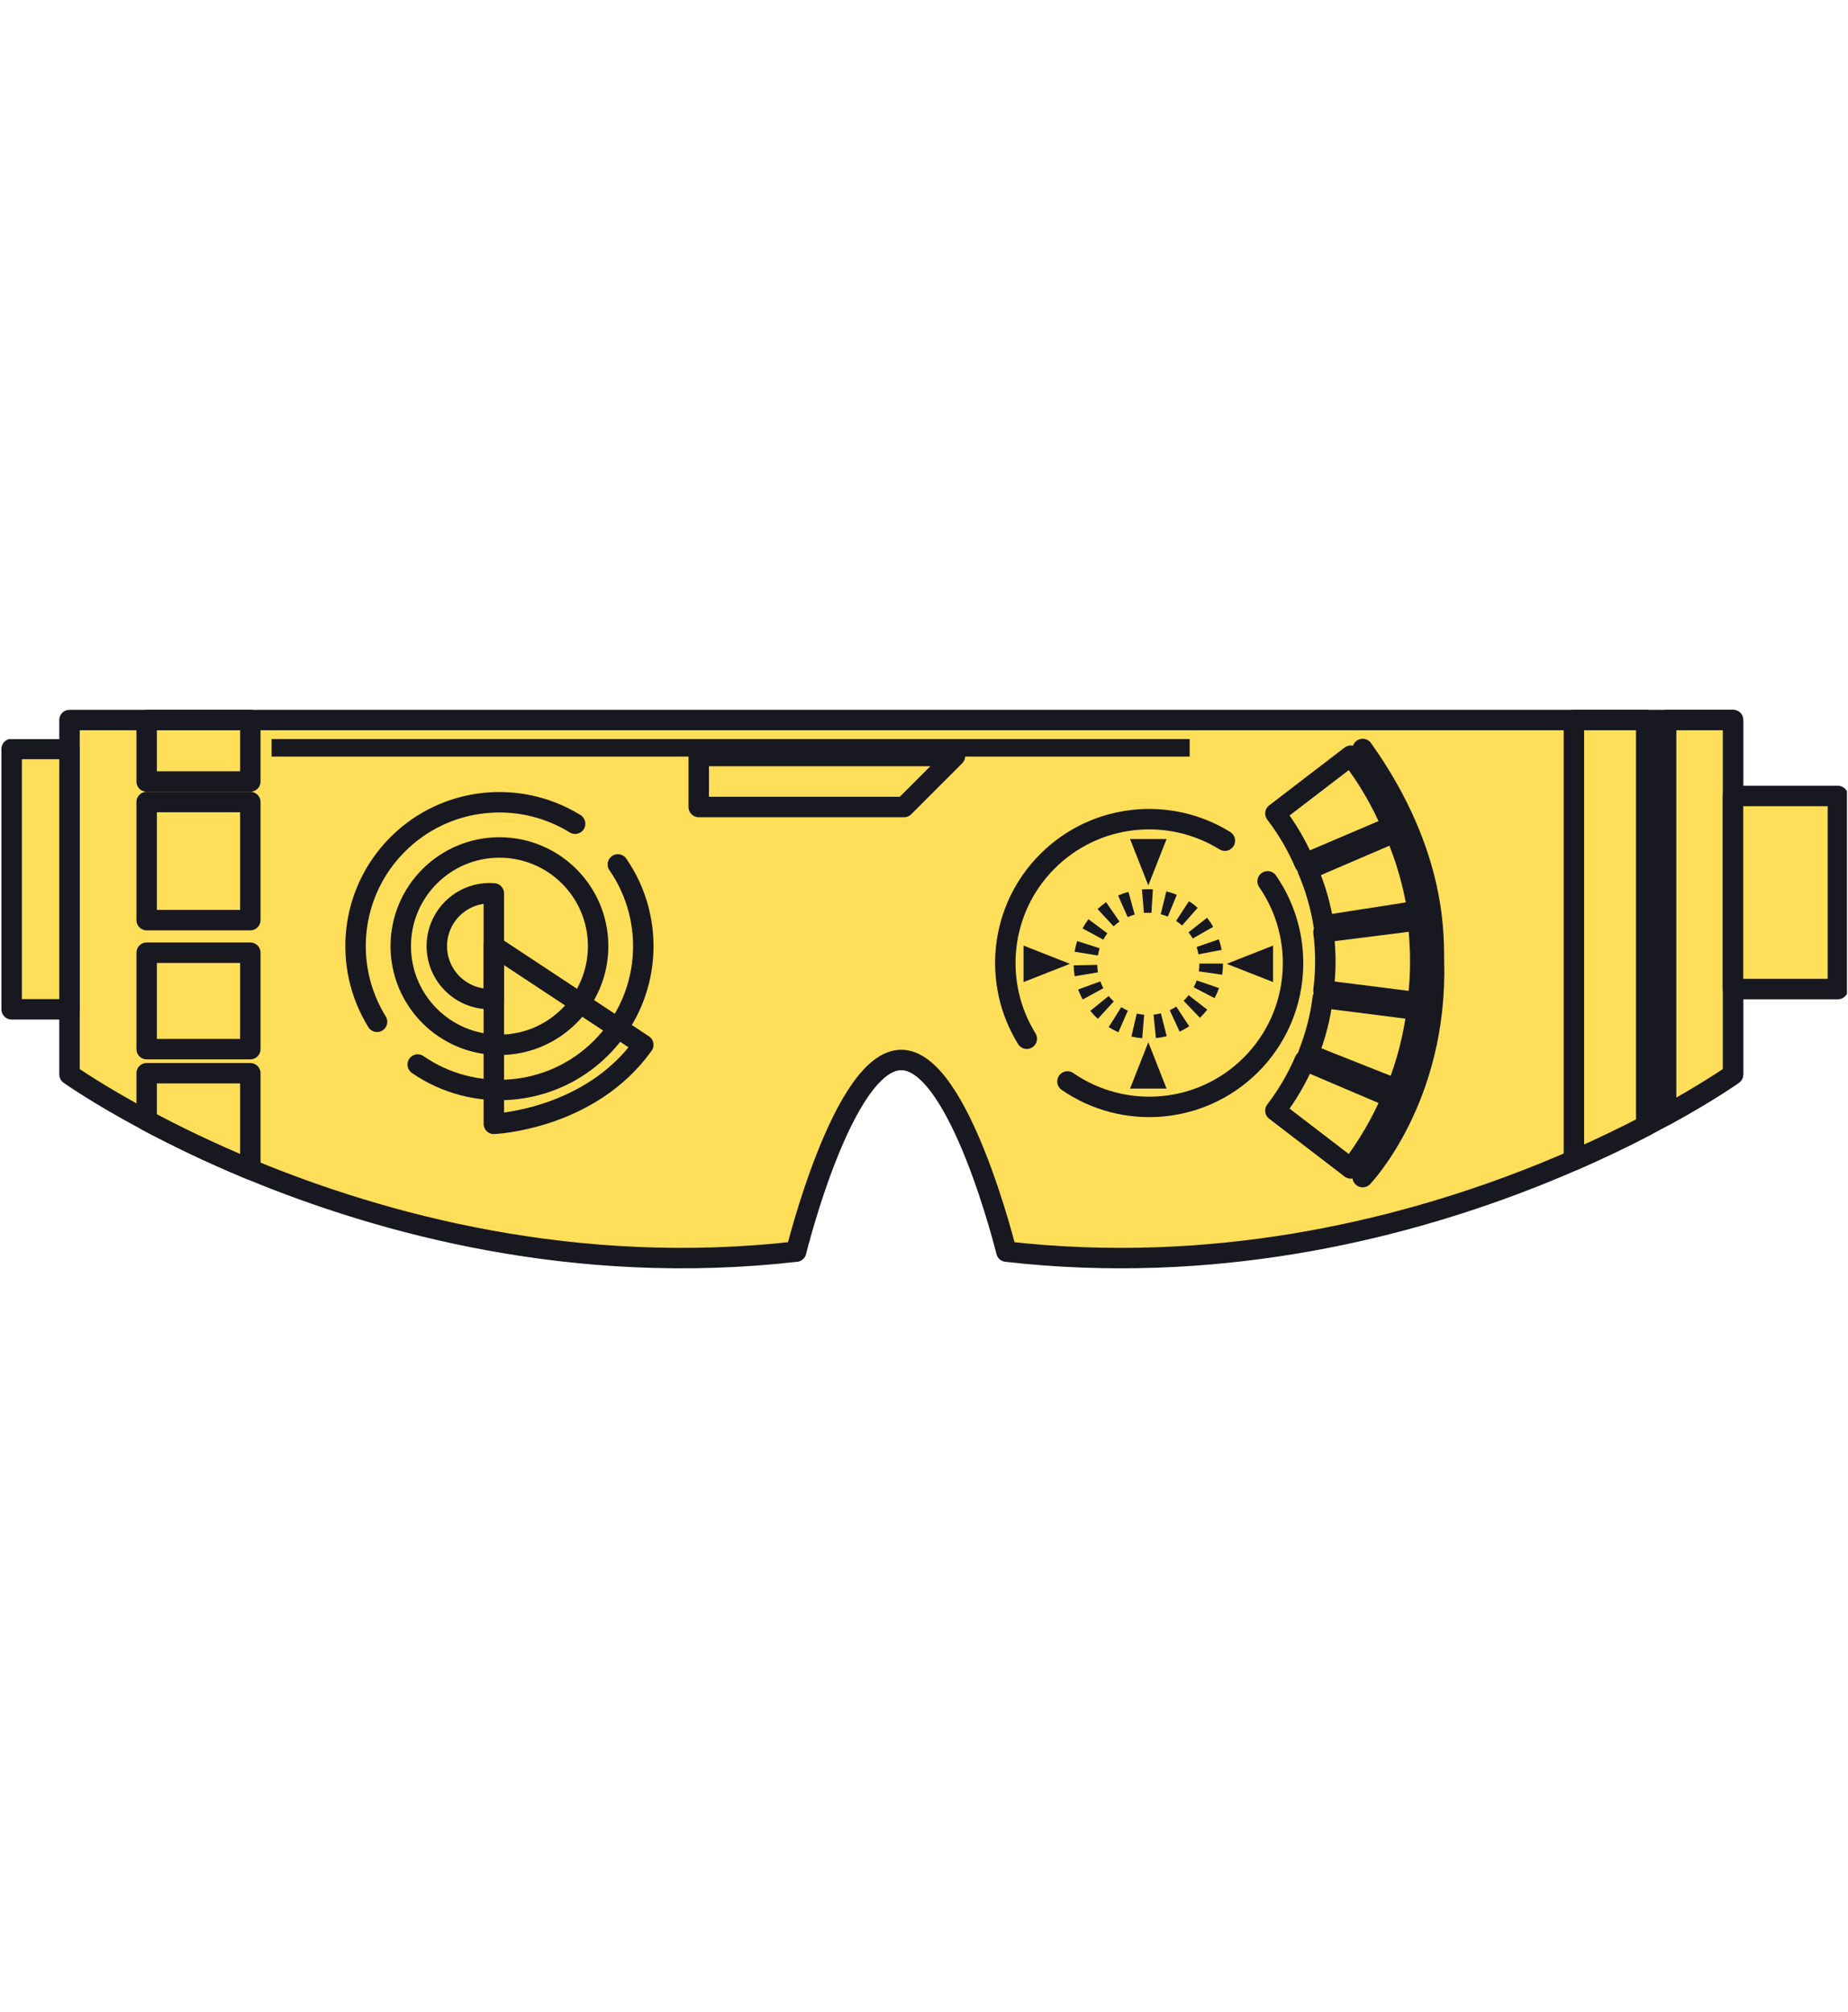 <?xml version="1.0" encoding="UTF-8"?> <svg xmlns="http://www.w3.org/2000/svg" xmlns:xlink="http://www.w3.org/1999/xlink" width="600pt" height="653.25pt" viewBox="0 0 600 653.25"> <defs> <clipPath id="clip1"> <path d="M 19 230.359 L 566 230.359 L 566 413 L 19 413 Z M 19 230.359 "></path> </clipPath> <clipPath id="clip2"> <path d="M 507 230.359 L 538 230.359 L 538 381 L 507 381 Z M 507 230.359 "></path> </clipPath> <clipPath id="clip3"> <path d="M 537 230.359 L 566 230.359 L 566 366 L 537 366 Z M 537 230.359 "></path> </clipPath> <clipPath id="clip4"> <path d="M 558 255 L 599.656 255 L 599.656 325 L 558 325 Z M 558 255 "></path> </clipPath> <clipPath id="clip5"> <path d="M 0.344 240 L 26 240 L 26 332 L 0.344 332 Z M 0.344 240 "></path> </clipPath> <clipPath id="clip6"> <path d="M 44 230.359 L 85 230.359 L 85 258 L 44 258 Z M 44 230.359 "></path> </clipPath> </defs> <g id="surface1"> <path style=" stroke:none;fill-rule:nonzero;fill:rgb(100%,87.059%,34.9%);fill-opacity:1;" d="M 562.285 234.086 L 562.285 349.094 C 562.285 349.094 460.23 421.852 326.488 406.602 C 326.488 406.602 311.219 344.402 292.371 344.402 C 273.531 344.402 258.254 406.602 258.254 406.602 C 186.449 414.789 123.777 397.609 81.129 379.941 C 67.867 374.445 56.543 368.902 47.492 364.066 C 31.41 355.477 22.453 349.094 22.453 349.094 L 22.453 234.086 L 562.285 234.086 "></path> <g clip-path="url(#clip1)" clip-rule="nonzero"> <path style="fill:none;stroke-width:28;stroke-linecap:round;stroke-linejoin:round;stroke:rgb(9.409%,9.409%,12.939%);stroke-opacity:1;stroke-miterlimit:10;" d="M 3233.239 2494.573 L 3233.239 2009.067 C 3233.239 2009.067 2802.414 1701.919 2237.821 1766.297 C 2237.821 1766.297 2173.36 2028.872 2093.795 2028.872 C 2014.262 2028.872 1949.769 1766.297 1949.769 1766.297 C 1646.644 1731.733 1382.075 1804.258 1202.034 1878.843 C 1146.049 1902.045 1098.244 1925.445 1060.036 1945.86 C 992.146 1982.122 954.334 2009.067 954.334 2009.067 L 954.334 2494.573 Z M 3233.239 2494.573 " transform="matrix(0.237,0,0,-0.237,-203.612,825.006)"></path> </g> <path style=" stroke:none;fill-rule:nonzero;fill:rgb(100%,87.059%,34.9%);fill-opacity:1;" d="M 226.652 245.762 L 226.652 262.309 L 293.266 262.309 L 309.805 245.762 L 226.652 245.762 "></path> <path style="fill:none;stroke-width:28;stroke-linecap:round;stroke-linejoin:round;stroke:rgb(9.409%,9.409%,12.939%);stroke-opacity:1;stroke-miterlimit:10;" d="M 1816.362 2445.284 L 1816.362 2375.431 L 2097.571 2375.431 L 2167.391 2445.284 Z M 1816.362 2445.284 " transform="matrix(0.237,0,0,-0.237,-203.612,825.006)"></path> <path style=" stroke:none;fill-rule:nonzero;fill:rgb(100%,87.059%,34.9%);fill-opacity:1;" d="M 534.117 234.086 L 510.652 234.086 L 510.652 376.938 C 519.508 373.066 527.363 369.238 534.117 365.711 L 534.117 234.086 "></path> <g clip-path="url(#clip2)" clip-rule="nonzero"> <path style="fill:none;stroke-width:28;stroke-linecap:round;stroke-linejoin:round;stroke:rgb(9.409%,9.409%,12.939%);stroke-opacity:1;stroke-miterlimit:10;" d="M 3114.344 2494.573 L 3015.271 2494.573 L 3015.271 1891.524 C 3052.654 1907.866 3085.816 1924.026 3114.344 1938.917 Z M 3114.344 2494.573 " transform="matrix(0.237,0,0,-0.237,-203.612,825.006)"></path> </g> <path style=" stroke:none;fill-rule:nonzero;fill:rgb(100%,87.059%,34.9%);fill-opacity:1;" d="M 540.578 234.086 L 540.578 362.262 C 554.551 354.598 562.285 349.094 562.285 349.094 L 562.285 234.086 L 540.578 234.086 "></path> <g clip-path="url(#clip3)" clip-rule="nonzero"> <path style="fill:none;stroke-width:28;stroke-linecap:round;stroke-linejoin:round;stroke:rgb(9.409%,9.409%,12.939%);stroke-opacity:1;stroke-miterlimit:10;" d="M 3141.603 2494.573 L 3141.603 1953.478 C 3200.588 1985.832 3233.239 2009.067 3233.239 2009.067 L 3233.239 2494.573 Z M 3141.603 2494.573 " transform="matrix(0.237,0,0,-0.237,-203.612,825.006)"></path> </g> <path style=" stroke:none;fill-rule:nonzero;fill:rgb(100%,87.059%,34.9%);fill-opacity:1;" d="M 596.32 321.391 L 562.285 321.391 L 562.285 258.734 L 596.32 258.734 L 596.32 321.391 "></path> <g clip-path="url(#clip4)" clip-rule="nonzero"> <path style="fill:none;stroke-width:28;stroke-linecap:round;stroke-linejoin:round;stroke:rgb(9.409%,9.409%,12.939%);stroke-opacity:1;stroke-miterlimit:10;" d="M 3376.919 2126.016 L 3233.239 2126.016 L 3233.239 2390.52 L 3376.919 2390.52 Z M 3376.919 2126.016 " transform="matrix(0.237,0,0,-0.237,-203.612,825.006)"></path> </g> <path style=" stroke:none;fill-rule:nonzero;fill:rgb(100%,87.059%,34.9%);fill-opacity:1;" d="M 3.68 327.969 L 22.453 327.969 L 22.453 243.477 L 3.68 243.477 L 3.68 327.969 "></path> <g clip-path="url(#clip5)" clip-rule="nonzero"> <path style="fill:none;stroke-width:28;stroke-linecap:round;stroke-linejoin:round;stroke:rgb(9.409%,9.409%,12.939%);stroke-opacity:1;stroke-miterlimit:10;" d="M 875.081 2098.246 L 954.334 2098.246 L 954.334 2454.931 L 875.081 2454.931 Z M 875.081 2098.246 " transform="matrix(0.237,0,0,-0.237,-203.612,825.006)"></path> </g> <path style=" stroke:none;fill-rule:nonzero;fill:rgb(100%,87.059%,34.9%);fill-opacity:1;" d="M 429.391 321.824 C 430.188 315.559 430.188 309.223 429.391 302.957 C 439.578 301.672 449.777 300.383 459.965 299.098 C 461.074 307.926 461.074 316.855 459.965 325.684 C 449.777 324.406 439.578 323.109 429.391 321.824 "></path> <path style="fill:none;stroke-width:28;stroke-linecap:round;stroke-linejoin:round;stroke:rgb(9.409%,9.409%,12.939%);stroke-opacity:1;stroke-miterlimit:10;" d="M 2672.224 2124.185 C 2675.588 2150.636 2675.588 2177.383 2672.224 2203.833 C 2715.23 2209.259 2758.286 2214.7 2801.293 2220.126 C 2805.976 2182.858 2805.976 2145.161 2801.293 2107.893 C 2758.286 2113.285 2715.23 2118.76 2672.224 2124.185 Z M 2672.224 2124.185 " transform="matrix(0.237,0,0,-0.237,-203.612,825.006)"></path> <path style=" stroke:none;fill-rule:nonzero;fill:rgb(100%,87.059%,34.9%);fill-opacity:1;" d="M 424.469 342.504 C 426.793 336.637 428.375 330.504 429.168 324.238 C 439.355 325.535 449.543 326.828 459.734 328.125 C 458.613 336.953 456.391 345.605 453.105 353.867 C 443.559 350.082 434.008 346.297 424.469 342.504 "></path> <path style="fill:none;stroke-width:28;stroke-linecap:round;stroke-linejoin:round;stroke:rgb(9.409%,9.409%,12.939%);stroke-opacity:1;stroke-miterlimit:10;" d="M 2651.446 2036.886 C 2661.258 2061.654 2667.936 2087.544 2671.284 2113.994 C 2714.29 2108.52 2757.297 2103.061 2800.32 2097.586 C 2795.587 2060.318 2786.204 2023.793 2772.336 1988.916 C 2732.034 2004.895 2691.715 2020.874 2651.446 2036.886 Z M 2651.446 2036.886 " transform="matrix(0.237,0,0,-0.237,-203.612,825.006)"></path> <path style=" stroke:none;fill-rule:nonzero;fill:rgb(100%,87.059%,34.9%);fill-opacity:1;" d="M 413.789 360.844 C 417.629 355.84 420.824 350.359 423.301 344.559 C 432.75 348.586 442.207 352.609 451.656 356.633 C 448.168 364.824 443.66 372.531 438.246 379.602 C 430.094 373.344 421.941 367.102 413.789 360.844 "></path> <path style="fill:none;stroke-width:28;stroke-linecap:round;stroke-linejoin:round;stroke:rgb(9.409%,9.409%,12.939%);stroke-opacity:1;stroke-miterlimit:10;" d="M 2606.361 1959.464 C 2622.571 1980.588 2636.06 2003.724 2646.515 2028.212 C 2686.405 2011.227 2726.328 1994.225 2766.218 1977.24 C 2751.492 1942.66 2732.463 1910.125 2709.607 1880.278 C 2675.192 1906.695 2640.777 1933.047 2606.361 1959.464 Z M 2606.361 1959.464 " transform="matrix(0.237,0,0,-0.237,-203.612,825.006)"></path> <path style=" stroke:none;fill-rule:nonzero;fill:rgb(100%,87.059%,34.9%);fill-opacity:1;" d="M 413.789 264.406 C 417.629 269.414 420.824 274.891 423.301 280.691 C 432.75 276.668 442.207 272.645 451.656 268.609 C 448.168 260.43 443.66 252.711 438.246 245.652 C 430.094 251.898 421.941 258.152 413.789 264.406 "></path> <path style="fill:none;stroke-width:28;stroke-linecap:round;stroke-linejoin:round;stroke:rgb(9.409%,9.409%,12.939%);stroke-opacity:1;stroke-miterlimit:10;" d="M 2606.361 2366.576 C 2622.571 2345.435 2636.06 2322.316 2646.515 2297.828 C 2686.405 2314.813 2726.328 2331.798 2766.218 2348.832 C 2751.492 2383.363 2732.463 2415.948 2709.607 2445.745 C 2675.192 2419.378 2640.777 2392.977 2606.361 2366.576 Z M 2606.361 2366.576 " transform="matrix(0.237,0,0,-0.237,-203.612,825.006)"></path> <path style=" stroke:none;fill-rule:nonzero;fill:rgb(100%,87.059%,34.9%);fill-opacity:1;" d="M 429.484 300.773 C 428.512 294.535 426.754 288.449 424.266 282.645 C 433.703 278.594 443.141 274.539 452.578 270.477 C 456.086 278.656 458.566 287.246 459.938 296.035 C 449.785 297.617 439.633 299.199 429.484 300.773 "></path> <path style="fill:none;stroke-width:28;stroke-linecap:round;stroke-linejoin:round;stroke:rgb(9.409%,9.409%,12.939%);stroke-opacity:1;stroke-miterlimit:10;" d="M 2672.619 2213.051 C 2668.513 2239.386 2661.093 2265.078 2650.588 2289.583 C 2690.429 2306.683 2730.269 2323.8 2770.11 2340.95 C 2784.918 2306.419 2795.389 2270.157 2801.177 2233.054 C 2758.319 2226.375 2715.461 2219.697 2672.619 2213.051 Z M 2672.619 2213.051 " transform="matrix(0.237,0,0,-0.237,-203.612,825.006)"></path> <path style="fill:none;stroke-width:28;stroke-linecap:round;stroke-linejoin:round;stroke:rgb(9.409%,9.409%,12.939%);stroke-opacity:1;stroke-miterlimit:10;" d="M 2725.899 2454.931 C 2830.2 2308.48 2822.697 2192.191 2823.522 2163.993 C 2828.832 1975.707 2725.899 1868.372 2725.899 1868.372 " transform="matrix(0.237,0,0,-0.237,-203.612,825.006)"></path> <path style="fill:none;stroke-width:28;stroke-linecap:round;stroke-linejoin:round;stroke:rgb(9.409%,9.409%,12.939%);stroke-opacity:1;stroke-miterlimit:10;" d="M 1646.991 2352.509 C 1570.971 2399.573 1469.885 2390.206 1403.908 2324.229 C 1337.963 2258.251 1328.547 2157.199 1375.66 2081.179 " transform="matrix(0.237,0,0,-0.237,-203.612,825.006)"></path> <path style="fill:none;stroke-width:28;stroke-linecap:round;stroke-linejoin:round;stroke:rgb(9.409%,9.409%,12.939%);stroke-opacity:1;stroke-miterlimit:10;" d="M 1431.364 2022.622 C 1508.159 1969.457 1614.34 1977.043 1682.692 2045.444 C 1751.094 2113.829 1758.679 2219.961 1705.548 2296.772 " transform="matrix(0.237,0,0,-0.237,-203.612,825.006)"></path> <path style="fill:none;stroke-width:28;stroke-linecap:round;stroke-linejoin:round;stroke:rgb(9.409%,9.409%,12.939%);stroke-opacity:1;stroke-miterlimit:10;" d="M 1678.52 2184.82 C 1678.52 2110.169 1617.968 2049.616 1543.316 2049.616 C 1468.632 2049.616 1408.129 2110.169 1408.129 2184.82 C 1408.129 2259.504 1468.632 2320.007 1543.316 2320.007 C 1617.968 2320.007 1678.52 2259.504 1678.52 2184.82 Z M 1678.52 2184.82 " transform="matrix(0.237,0,0,-0.237,-203.612,825.006)"></path> <path style="fill:none;stroke-width:28;stroke-linecap:round;stroke-linejoin:round;stroke:rgb(9.409%,9.409%,12.939%);stroke-opacity:1;stroke-miterlimit:10;" d="M 1535.632 2257.08 C 1533.785 2257.229 1531.922 2257.311 1530.042 2257.311 C 1490.003 2257.311 1457.534 2224.858 1457.534 2184.82 C 1457.534 2144.815 1490.003 2112.345 1530.042 2112.345 C 1531.922 2112.345 1533.785 2112.428 1535.632 2112.593 Z M 1535.632 2257.08 " transform="matrix(0.237,0,0,-0.237,-203.612,825.006)"></path> <path style="fill:none;stroke-width:28;stroke-linecap:round;stroke-linejoin:round;stroke:rgb(9.409%,9.409%,12.939%);stroke-opacity:1;stroke-miterlimit:10;" d="M 1535.632 2184.82 L 1535.632 1941.374 C 1535.632 1941.374 1666.911 1946.766 1740.392 2049.616 Z M 1535.632 2184.82 " transform="matrix(0.237,0,0,-0.237,-203.612,825.006)"></path> <path style="fill:none;stroke-width:28;stroke-linecap:round;stroke-linejoin:round;stroke:rgb(9.409%,9.409%,12.939%);stroke-opacity:1;stroke-miterlimit:10;" d="M 2537.102 2329.308 C 2461.099 2376.42 2360.046 2367.037 2294.019 2301.06 C 2228.091 2235.082 2218.675 2133.997 2265.788 2057.977 " transform="matrix(0.237,0,0,-0.237,-203.612,825.006)"></path> <path style="fill:none;stroke-width:28;stroke-linecap:round;stroke-linejoin:round;stroke:rgb(9.409%,9.409%,12.939%);stroke-opacity:1;stroke-miterlimit:10;" d="M 2321.492 1999.42 C 2398.32 1946.305 2504.419 1953.874 2572.853 2022.275 C 2641.205 2090.677 2648.791 2196.808 2595.659 2273.604 " transform="matrix(0.237,0,0,-0.237,-203.612,825.006)"></path> <path style=" stroke:none;fill-rule:nonzero;fill:rgb(9.409%,9.409%,12.939%);fill-opacity:1;" d="M 372.828 338.395 L 366.906 353.461 L 378.75 353.461 Z M 372.828 338.395 "></path> <path style=" stroke:none;fill-rule:nonzero;fill:rgb(9.409%,9.409%,12.939%);fill-opacity:1;" d="M 372.828 287.496 L 366.906 272.438 L 378.75 272.438 Z M 372.828 287.496 "></path> <path style=" stroke:none;fill-rule:nonzero;fill:rgb(9.409%,9.409%,12.939%);fill-opacity:1;" d="M 347.371 312.949 L 332.316 307.027 L 332.316 318.871 Z M 347.371 312.949 "></path> <path style=" stroke:none;fill-rule:nonzero;fill:rgb(9.409%,9.409%,12.939%);fill-opacity:1;" d="M 398.281 312.949 L 413.336 307.027 L 413.336 318.871 Z M 398.281 312.949 "></path> <path style=" stroke:none;fill-rule:nonzero;fill:rgb(9.409%,9.409%,12.939%);fill-opacity:1;" d="M 371.402 296.422 L 370.754 288.789 C 371.93 288.695 373.133 288.68 374.309 288.754 L 373.844 296.395 C 373.039 296.34 372.215 296.348 371.402 296.422 Z M 379.156 297.609 C 378.414 297.301 377.629 297.043 376.852 296.848 L 378.691 289.418 C 379.852 289.707 380.988 290.086 382.078 290.539 Z M 366.129 297.773 L 363.02 290.77 C 364.102 290.289 365.23 289.891 366.379 289.578 L 368.402 296.949 C 367.625 297.172 366.859 297.449 366.129 297.773 Z M 383.793 300.504 C 383.18 299.969 382.523 299.469 381.848 299.023 L 386.023 292.602 C 387.012 293.25 387.965 293.973 388.852 294.758 Z M 361.566 300.773 L 356.355 295.156 C 357.234 294.352 358.168 293.602 359.133 292.934 L 363.473 299.254 C 362.797 299.707 362.156 300.227 361.566 300.773 Z M 387.242 304.734 C 386.844 304.031 386.383 303.355 385.883 302.715 L 391.906 297.988 C 392.629 298.914 393.305 299.902 393.887 300.938 Z M 358.215 305.094 L 351.48 301.457 C 352.035 300.422 352.684 299.402 353.395 298.461 L 359.52 303.039 C 359.039 303.688 358.605 304.383 358.215 305.094 Z M 389.121 309.852 C 388.973 309.055 388.762 308.258 388.5 307.5 L 395.727 304.984 C 396.117 306.102 396.43 307.258 396.645 308.426 Z M 356.457 310.246 L 348.898 309.016 C 349.094 307.844 349.371 306.676 349.73 305.555 L 357.023 307.887 C 356.781 308.656 356.586 309.453 356.457 310.246 Z M 396.812 316.492 L 389.23 315.383 C 389.352 314.578 389.418 313.766 389.418 312.949 L 389.418 312.867 L 397.07 312.867 L 397.07 312.949 C 397.07 314.133 396.977 315.328 396.812 316.492 Z M 348.926 316.984 C 348.73 315.816 348.621 314.633 348.594 313.449 L 356.246 313.281 C 356.262 314.105 356.336 314.922 356.465 315.715 Z M 394.359 324.09 L 387.566 320.574 C 387.938 319.852 388.25 319.094 388.52 318.336 L 395.766 320.816 C 395.375 321.934 394.906 323.035 394.359 324.09 Z M 351.527 324.527 C 350.961 323.488 350.461 322.398 350.055 321.277 L 357.242 318.648 C 357.523 319.41 357.855 320.148 358.242 320.863 Z M 389.574 330.465 L 384.293 324.941 C 384.875 324.379 385.43 323.766 385.918 323.129 L 391.961 327.828 C 391.23 328.773 390.426 329.652 389.574 330.465 Z M 356.438 330.809 C 355.559 330.004 354.746 329.133 353.996 328.219 L 359.938 323.398 C 360.453 324.027 361.02 324.617 361.613 325.164 Z M 382.996 334.965 L 379.777 328.016 C 380.516 327.672 381.227 327.281 381.902 326.828 L 386.105 333.234 C 385.113 333.879 384.07 334.465 382.996 334.965 Z M 363.109 335.168 C 362.027 334.695 360.973 334.129 359.965 333.5 L 364.035 327.016 C 364.719 327.441 365.441 327.828 366.184 328.152 Z M 375.297 337.062 L 374.52 329.449 C 375.324 329.363 376.129 329.227 376.918 329.023 L 378.793 336.445 C 377.656 336.738 376.473 336.945 375.297 337.062 Z M 370.855 337.109 C 369.68 337.016 368.496 336.832 367.34 336.562 L 369.07 329.105 C 369.855 329.293 370.66 329.41 371.477 329.477 L 370.855 337.109 "></path> <path style="fill:none;stroke-width:28;stroke-linecap:round;stroke-linejoin:round;stroke:rgb(9.409%,9.409%,12.939%);stroke-opacity:1;stroke-miterlimit:10;" d="M 1060.036 2220.439 L 1202.034 2220.439 L 1202.034 2382.274 L 1060.036 2382.274 Z M 1060.036 2220.439 " transform="matrix(0.237,0,0,-0.237,-203.612,825.006)"></path> <path style="fill:none;stroke-width:28;stroke-linecap:round;stroke-linejoin:round;stroke:rgb(9.409%,9.409%,12.939%);stroke-opacity:1;stroke-miterlimit:10;" d="M 1060.036 2043.713 L 1202.034 2043.713 L 1202.034 2175.833 L 1060.036 2175.833 Z M 1060.036 2043.713 " transform="matrix(0.237,0,0,-0.237,-203.612,825.006)"></path> <path style="fill:none;stroke-width:28;stroke-linecap:round;stroke-linejoin:round;stroke:rgb(9.409%,9.409%,12.939%);stroke-opacity:1;stroke-miterlimit:10;" d="M 1202.034 2010.716 L 1202.034 1878.843 C 1146.049 1902.045 1098.244 1925.445 1060.036 1945.86 L 1060.036 2010.716 Z M 1202.034 2010.716 " transform="matrix(0.237,0,0,-0.237,-203.612,825.006)"></path> <g clip-path="url(#clip6)" clip-rule="nonzero"> <path style="fill:none;stroke-width:28;stroke-linecap:round;stroke-linejoin:round;stroke:rgb(9.409%,9.409%,12.939%);stroke-opacity:1;stroke-miterlimit:10;" d="M 1202.034 2494.573 L 1202.034 2410.357 L 1060.036 2410.357 L 1060.036 2494.573 Z M 1202.034 2494.573 " transform="matrix(0.237,0,0,-0.237,-203.612,825.006)"></path> </g> <path style=" stroke:none;fill-rule:nonzero;fill:rgb(9.409%,9.409%,12.939%);fill-opacity:1;" d="M 386.254 245.652 L 88.18 245.652 L 88.18 239.961 L 386.254 239.961 L 386.254 245.652 "></path> </g> </svg> 